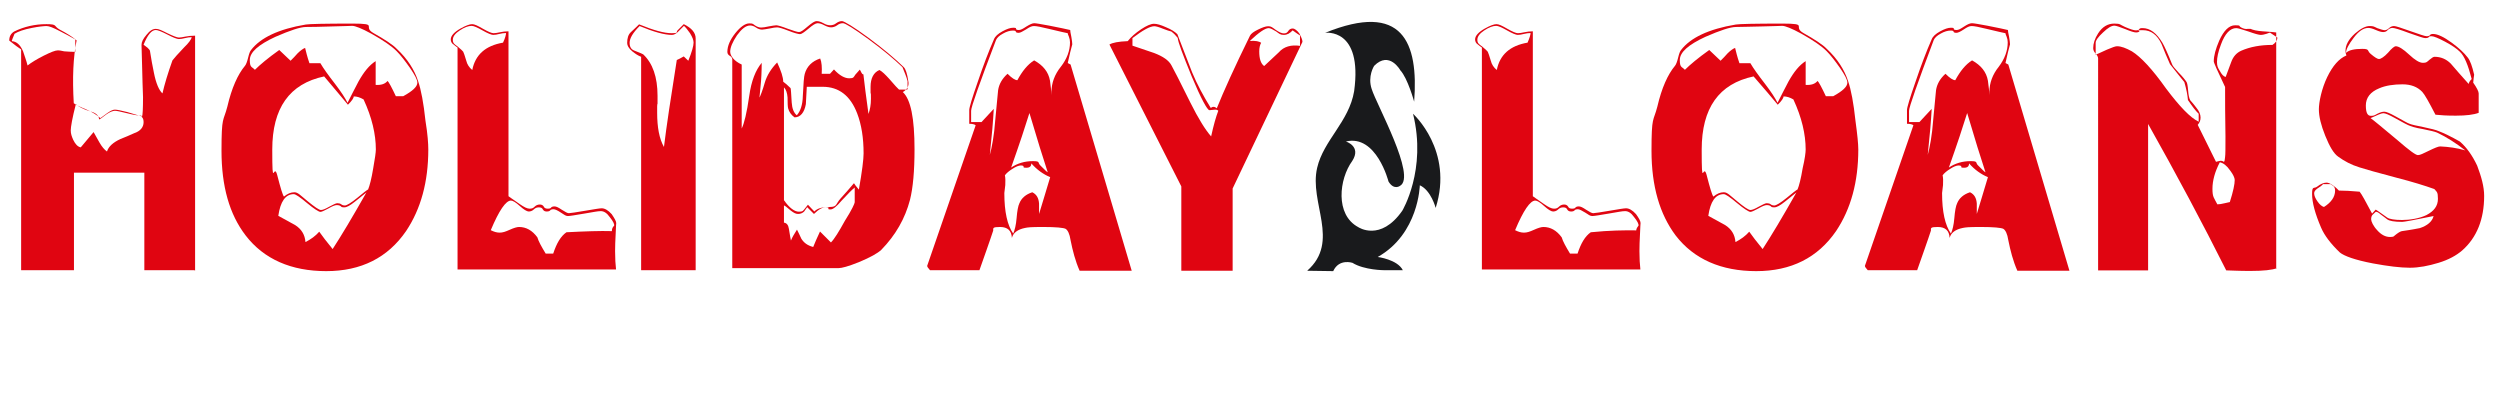 <?xml version="1.0" encoding="UTF-8"?>
<svg xmlns="http://www.w3.org/2000/svg" version="1.1" viewBox="0 0 1325 221.7">
  <defs>
    <style>
      .cls-1 {
        fill: #e00511;
      }

      .cls-2 {
        fill: #191a1c;
        fill-rule: evenodd;
      }
    </style>
  </defs>
  <!-- Generator: Adobe Illustrator 28.7.1, SVG Export Plug-In . SVG Version: 1.2.0 Build 142)  -->
  <g>
    <g id="Layer_1">
      <g>
        <g>
          <path class="cls-1" d="M103.2,143.2h-26.7v-51.7h-37.3v51.7H11.2V26.2c-1.3-.8-3.4-2.4-6.3-4.7,0-2.1.8-3.7,2.6-4.8,5.3-2.6,11-3.9,17.1-3.9s3.6,1,7.1,2.9c3.6,1.9,6.5,3.7,8.9,5.7-1.8,8.9-2.3,19.9-1.5,33.3,1,.8,3.2,1.9,6.8,3.4,3.1,1.3,5.5,2.9,7.3,4.5.2-.2,1.5-1,3.7-2.7,1.6-1.1,2.9-1.8,4-1.8s3.4.5,6.6,1.3c5,1.5,7.6,2.3,7.8,2.3.3-.6.5-4,.5-10.2-.2-4.2-.3-9.9-.5-17-.2-7-.3-10.5-.3-10.7,0-1.5.8-3.2,2.6-5.3,1.8-2.3,3.4-3.2,5-3.2s3.1.8,6.1,2.3c3.1,1.5,5.2,2.3,6.1,2.3s1.9-.2,3.4-.5,3.2-.5,5.2-.5v124.5h-.2v-.2ZM39.9,27.5v-6.6c-2.7-1.5-5.5-3.1-8.2-4.4-3.4-1.8-5.7-2.7-7-2.7s-4.4.3-7.8,1c-4.2.8-7.3,1.9-9.2,3.1-1,2.4-1.5,3.7-1.5,3.9,2.6.2,4.5,1.9,6,5.3.8,2.6,1.8,5,2.4,7.6,2.1-1.6,5-3.4,8.6-5.2s6.1-2.8,7.4-2.8,1.8.2,3.4.5c1.7.1,3.6.3,5.9.3ZM76.1,64.8c0-1.1-.2-1.9-.6-2.4-.5-.5-.6-.8-.6-1.1-1.8,0-4.4-.5-7.6-1.3s-5.5-1.3-6.4-1.3-2.7.6-4.5,1.9c-2.3,1.8-3.6,2.7-3.9,2.7,0-1.9-1.5-3.4-4.4-4.2-3.9-1.1-6.5-2.6-7.9-3.9-1.9,7.4-2.7,12.1-2.7,13.9s.5,3.2,1.3,5c1.1,2.3,2.4,3.7,4,4,1.8-2.1,4-4.7,6.8-8.1,1.1,1.9,2.1,3.7,3.1,5.5,1.3,2.3,2.7,3.9,4,4.8.8-2.6,3.2-4.8,7.1-6.6,2.4-1,4.8-1.9,7.3-3.1,3.3-1.1,5-3.2,5-5.8ZM101.6,19.7c-1.1,0-2.4.2-3.6.5-1.1.3-2.3.5-3.2.5s-3.1-.8-6.1-2.4c-3.1-1.6-5.2-2.4-6.1-2.4-2.3,0-4.4,2.6-6.5,7.8l2.1,1.6c.8.8,1.3,1.3,1.3,1.8.6,3.9,1.3,7.8,2.1,11.6,1.1,5.5,2.7,9.2,4.5,10.8,1.1-4.8,2.9-10.8,5.3-17.5.8-1.1,2.9-3.4,6.1-6.8,2.5-2.4,3.9-4.3,4.1-5.5Z"/>
          <path class="cls-1" d="M227,79.2c0,17.1-3.9,31.5-11.8,43.3-9.7,14.1-23.8,21.2-42.3,21.2s-33-6.3-42.7-18.9c-8.6-11.2-12.8-26-12.8-44.9s1-15.2,3.1-23.4c2.3-9.9,5.5-17,9.4-21.7.5-.6,1.1-2.1,1.6-4.2.5-2.1,1-3.4,1.5-4,5-6.6,14.7-11.2,29.1-13.6,1.9-.3,10.2-.5,24.6-.5s5.2,1.6,11.2,5,10.2,6.1,12.4,8.4c5.7,5.3,9.4,11.2,11.3,17.1,1.6,4.7,2.9,11.6,3.9,21,1.2,7.3,1.5,12.3,1.5,15.2ZM221.2,43.8c0-1.5-1.3-4-3.9-7.8-2.6-3.7-5-6.8-7.1-8.9-2.9-2.9-7.3-5.8-13.3-9.2-5.3-2.9-8.7-4.2-10.2-4.2s-4,.2-10.3.3c-6.3.2-11.2.3-14.2.3s-8.4,1.8-16.2,5.2c-9.1,4.2-13.6,8.2-13.6,12.3s1,3.4,2.7,5.2c2.7-2.7,7-6.3,12.9-10.5l6,5.7c1.3-1.3,2.6-2.6,3.7-3.9,1.6-1.6,3.1-2.6,4-2.9.5,1.9,1.1,4.7,2.3,8.1h5.8c1.5,2.6,4,6.1,7.8,11,3.2,4.2,5.3,7.4,6.6,10,1.9-3.7,3.7-7.4,5.8-11.3,2.9-5.2,5.8-8.7,9.1-10.8v12.6c2.9.2,5-.5,6.3-2.1.6.5,2.1,3.2,4.4,8.1h3.9c5.1-2.8,7.5-5.1,7.5-7.2ZM199.2,79.2c0-8.1-2.1-17-6.5-26.5-1.9-1.1-3.6-1.6-5.2-1.6,0,.8-1,2.4-3.1,4.4-2.9-3.6-7.3-8.6-12.6-15-18.4,3.9-27.5,16.8-27.5,38.8s.8,6.6,2.6,13.4c1.8,7,2.9,10.7,3.6,11.5,1.8-1.5,3.6-2.3,5.5-2.3s3.2,1.6,7,4.7,6.1,4.7,7.1,4.7,2.4-.6,4.5-1.8c2.1-1.1,3.4-1.8,4.2-1.8s1.6.2,2.1.6c.3.3,1,.6,1.9.6s3.2-1.3,6.5-4c3.2-2.7,5.2-4.2,5.8-4.5.8-1.9,1.8-5.7,2.7-11.2.9-5.1,1.4-8.4,1.4-10ZM194.2,102c-.2.2-2.3,1.8-6,4.8-2.6,2.1-4.4,3.1-5.7,3.1s-1.5-.2-1.9-.6c-.3-.3-1.1-.6-2.1-.6s-2.4.6-4.5,1.8c-2.1,1.1-3.4,1.8-4.2,1.8s-3.4-1.6-7.1-4.7c-3.7-3.1-6-4.7-7-4.7-4.4,0-7.1,3.9-8.2,11.5,3.1,1.6,6.1,3.4,9.1,5,3.2,2.1,5,5,5.3,8.9,2.9-1.5,5.3-3.2,7.3-5.5,1.6,2.3,3.9,5.3,7.1,9.2,4.5-6.9,10.5-16.9,17.9-30Z"/>
          <path class="cls-1" d="M326.6,118.2c0,.3-.2,2.3-.3,5.8-.2,3.6-.3,6.6-.3,9.1,0,3.9.2,7.1.5,9.7h-84V25.2c-.8-.5-1.5-1.1-2.1-1.6-1-.6-1.5-1.6-1.5-2.7,0-1.9,1.8-3.9,5.2-5.8,2.7-1.5,4.8-2.3,6.1-2.3s2.9.8,5.7,2.4c2.8,1.6,4.7,2.4,5.7,2.4s1.9-.2,3.4-.5c1.3-.3,2.9-.5,4.5-.5v87.4c.5.3,2.4,1.8,6,4.2,2.3,1.6,3.9,2.4,5.2,2.4s1.9-.3,2.7-1.1c.8-.8,1.8-1.1,2.7-1.1s1.6.3,2.1,1.1c.3.8,1.1,1.1,2.1,1.1s1.6-.2,1.8-.6c.2-.3.8-.6,1.8-.6s2.1.6,3.9,1.8c1.8,1.1,2.9,1.8,3.7,1.8s3.9-.5,8.7-1.3c4.8-.8,7.6-1.3,8.7-1.3,1.6,0,3.4,1,5.3,3.1,1.4,2.1,2.4,3.7,2.4,4.7ZM268.2,17.5c-1.1,0-2.4.2-3.6.5-1.1.3-2.3.5-3.2.5s-2.9-.8-5.7-2.4-4.7-2.4-5.7-2.4c-1.8,0-3.9.8-6.3,2.4-2.4,1.6-3.7,3.2-3.7,5s.8,2.3,2.6,3.6c1.8,1.5,2.7,2.4,2.9,2.7.3.5.8,2.1,1.6,4.7.5,2.1,1.6,3.7,3.2,5,1.6-8.1,7-12.9,16.3-14.5,1.2-2.5,1.6-4.3,1.6-5.1ZM325.5,119.6c.2-.8-.6-2.4-2.3-4.5-1.6-2.3-3.2-3.2-4.8-3.2s-3.9.5-8.7,1.3c-4.8.8-7.6,1.3-8.7,1.3s-1.9-.6-3.7-1.8-3.1-1.8-3.9-1.8-1.6.2-1.8.6c-.2.3-.8.6-1.8.6s-1.6-.3-2.1-1.1c-.3-.8-1.1-1.1-2.1-1.1s-1.9.3-2.7,1.1c-.8.8-1.8,1.1-2.7,1.1s-2.6-1-4.7-2.9-3.7-2.9-4.7-2.9c-2.7,0-6.3,5.2-10.7,15.7,1.6.8,3.1,1.3,4.7,1.3s3.1-.5,5.3-1.5,3.9-1.5,5-1.5c3.7,0,7,1.8,9.7,5.5.6,2.1,2.1,4.8,4.4,8.6h4c1.8-5.5,4-9.2,7-11.3,9.9-.5,17.9-.8,24.1-.6,0-1.1.2-1.9,1.2-2.9Z"/>
          <path class="cls-1" d="M368.6,143.2h-28.8V30.1c-1.6-.6-3.1-1.6-4.7-2.9-1.9-1.6-2.7-3.1-2.7-4.4,0-2.6.6-4.5,1.9-5.7,2.4-2.3,3.9-3.6,4.4-4.2,7.8,3.2,13.4,4.7,17.3,4.7s2.1-.5,3.2-1.6c1-1,2.1-2.1,3.2-3.2,4.2,2.1,6.3,4.5,6.3,7.6v122.8h0ZM367.6,22.6c0-1.3-.6-2.9-1.9-5-1.3-1.9-2.4-3.2-3.2-3.9-1.1,1.1-2.1,2.1-3.2,3.2-1,1-2.1,1.6-3.2,1.6-3.9,0-9.7-1.6-17.1-4.7-3.6,3.6-5.3,6.5-5.3,8.9s1,3.6,2.7,4.2c2.9,1.1,4.4,1.8,4.5,1.9,5,4.7,7.6,12,7.6,22s0,2.6-.2,4.5v4.5c0,7.6,1.1,13.7,3.6,18.1,1.3-10.7,3.6-26,6.8-46.1.8-.3,2.1-1,3.7-1.9l2.4,2.3c1.9-4.7,2.8-7.9,2.8-9.6Z"/>
          <path class="cls-1" d="M484.7,79.1c0,11.5-.8,20.4-2.4,26.8-2.6,9.9-7.6,18.7-15.2,26.5-1.9,1.8-5.8,4-11.8,6.5-5.7,2.3-9.2,3.2-10.8,3.2h-56.4V31.5c0-.8-.5-1.5-1.3-1.9-.8-.5-1.3-1.1-1.3-2.1,0-3.2,1.5-6.5,4.2-9.9s5.3-5.2,7.4-5.2,1.9.3,3.1,1.1,2.3,1.1,3.2,1.1,2.3-.2,4-.6c1.9-.3,3.2-.6,4-.6s2.9.6,6,1.8c3.1,1.1,5.2,1.8,6.1,1.8s2.3-1,4.5-2.9c2.3-1.9,3.7-2.9,4.8-2.9s2.1.3,3.6,1.1c1.3.8,2.6,1.1,3.6,1.1s2.3-.3,3.2-1.1c1.1-.8,2.1-1.1,3.1-1.1s6,2.9,14.1,8.9,14.2,11.2,18.6,15.5c1,1,1.8,3.4,2.4,7.4.5,2.4-.5,4.4-2.9,5.8,4.2,3.9,6.2,13.9,6.2,30.3ZM481,47.2v-4.2c-.5-2.1-1.5-4.5-2.7-7.4-4.4-4.2-10.3-9.2-18.1-14.9-7.8-5.7-12.3-8.4-13.4-8.4s-2.1.3-3.1,1.1c-1.1.8-2.3,1.1-3.2,1.1s-2.1-.3-3.6-1.1-2.6-1.1-3.6-1.1-2.6,1-4.8,2.9c-2.3,1.9-3.7,2.9-4.5,2.9s-3.1-.6-6.1-1.8-5.2-1.8-6-1.8-2.3.2-4,.6c-1.9.3-3.2.6-4,.6s-2.1-.3-3.2-1.1-2.3-1.1-3.1-1.1c-2.3,0-4.5,1.8-7,5.2-2.4,3.6-3.6,6.5-3.6,8.7s2.1,5,6.1,6.8v33.9c1.3-2.6,2.7-8.2,4-17.3,1.1-7.9,3.4-13.7,6.6-17.5,0,4.5-.2,8.7-.6,12.4-.3,3.7-.6,5.7-.6,6,.5-.8,1.6-3.6,2.9-8.1,1.1-3.6,3.2-7.1,6.5-10.5,2.1,4.5,3.2,7.9,3.2,10.2,1.1.8,2.4,1.9,3.9,3.4.2.5.3,2.9.6,7.6.2,3.2,1.1,5.5,2.7,6.8,1.9-2.1,3.1-5.5,3.2-10.3.3-6.5.6-10.3,1-11.6,1.1-4,3.9-6.8,8.2-8.2.8,1.9,1,4.7.8,8.1h4.4l2.1-2.3c2.9,3.2,5.7,4.7,8.1,4.7s2.3-.6,3.2-1.9c1.6-1.8,2.4-2.7,2.4-2.7.2.3.5.8.8,1.5.3.6.6,1,1.1,1,.5,5,1.5,12,2.7,21,.8-2.3,1.3-4.8,1.3-8.1s0-1.8-.2-3.2v-3.1c0-4.5,1.6-7.6,4.7-8.9,1.5.8,3.1,2.4,5.2,4.7,2.9,3.4,4.7,5.3,5.2,5.7h4.4v-.3h.1ZM457.7,81.3c0-8.1-1.1-15.2-3.4-21.2-3.6-9.4-9.7-14.1-18.3-14.1h-8.4c-.2,3.1-.3,6.1-.5,9.2-.8,4.5-2.9,7-6,7-1.8-1.3-2.9-2.9-3.4-4.8-.2-.8-.3-2.7-.3-5.8-.2-2.4-.8-4.2-1.9-5.3v59.8c2.9,4.2,5.7,6.1,7.9,6.1s2.1-.5,2.9-1.3c.6-.8,1.3-1.6,1.9-2.4l3.4,3.6c1.5-1.6,4-2.4,8.1-2.4s3.1-1.5,5.8-4.5c2.4-2.7,4.8-5.3,7.1-8.1.5.8,1.3,1.9,2.6,3.4,1.7-9.6,2.5-16.1,2.5-19.2ZM453,107.2v-7.8c-1.3,1-3.7,3.4-7.1,7.1-2.6,3.1-4.5,4.5-5.7,4.5s-1.1-.2-1.3-.3c.2-.2.2-.3.3-.6-.2-.2-.5-.3-1.3-.3-1.9,0-4,1.1-6.5,3.6l-3.6-3.6c-.5.8-1.1,1.5-1.6,2.3-.8.8-1.9,1.3-3.2,1.3s-2.3-.6-3.9-1.8c-2.1-1.8-3.2-2.7-3.6-2.7v9.1c1.5.2,2.3,1.3,2.6,3.2.5,3.6,1,5.5,1.1,6.3.6-1.6,1.8-3.6,3.2-5.8.8,1.6,1.6,3.2,2.3,4.8,1.3,2.1,3.2,3.6,6.3,4.4.8-1.9,1.9-4.7,3.6-8.2l5.8,5.8c1.8-1.8,4.2-5.7,7.4-11.5,3.7-5.8,5.2-9.2,5.2-9.8Z"/>
          <path class="cls-1" d="M599.8,143.5h-27.6c-2.3-5.2-3.7-10.7-4.8-16.2-.5-3.4-1.5-5.3-2.6-6-1.1-.6-5.2-1-12-1s-7.9.2-9.5.5c-4,.8-6.3,2.6-7,5.3-.2-3.9-2.3-5.8-6.3-5.8s-3.6.6-3.6,1.9c-.8,2.3-1.9,5.8-3.6,10.5-1.6,4.7-2.9,8.2-3.7,10.5h-26.2c-1-1.1-1.5-1.8-1.5-2.3l25.7-74.5c-.5-.5-1.8-.8-3.4-.8v-7.3c0-1.3,1.5-6.3,4.5-14.9,2.9-8.6,5.8-16.2,8.6-22.6.6-1.5,2.1-2.9,4.5-4.2,2.4-1.3,4.2-1.9,5.7-1.9s1.5.2,1.5.6.5.6,1.5.6,2.1-.6,3.9-1.8c1.8-1.1,3.2-1.8,4.2-1.8s3.7.5,8.1,1.3c5.7,1.1,9.2,1.9,11,2.3,0,.5.2,1.8.6,3.6.3,1.8.5,3.1.5,4-.6,2.3-1.5,5.5-2.4,9.9l1.5.8,32.4,109.3ZM567.1,22.5c0-1.1-.2-2.1-.6-3.1-.5-1-.6-1.6-.6-1.8-.8-.2-4-.8-10-2.3-4-1-6.6-1.5-7.9-1.5s-2.4.6-4.2,1.8c-1.8,1.1-3.1,1.8-3.9,1.8s-1.5-.2-1.5-.6-.5-.6-1.5-.6c-1.6,0-3.4.5-5.3,1.6-2.1,1.1-3.2,2.3-3.7,3.4-8.8,23.1-13.2,35.5-13.2,37.5v6h5.5l6.5-7c-.3,6-1,14.2-2.1,24.4,1.1-4,2.3-10.2,2.9-18.6.5-5.2,1-10.5,1.5-15.7.5-3.2,2.1-6.1,5-8.7,2.3,2.3,4,3.4,5.2,3.4,2.6-4.8,5.5-8.4,8.9-10.5,4.7,2.6,7.6,6.1,8.4,10.8.5,3.4.8,6.8,1.1,10.2-.2-1.5-.3-3.1-.3-4.4,0-4.5,1.6-9.1,5-13.3,3.2-4.1,4.8-8.5,4.8-12.8ZM556.6,93.9c-3.6-1.5-7-3.9-10-7.3,0,1.5-.8,2.3-2.6,2.3s-1.5-.2-1.5-.6-.5-.6-1.5-.6-2.6.6-4.4,1.8c-1.8,1.1-3.2,2.3-4,3.4.3,1.5.3,3.2.2,5.2l-.5,4.2c0,10,1.6,17.1,4.7,21.5.8-1.8,1.5-4.5,1.8-8.2s.8-6.5,1.5-7.9c1.1-2.7,3.4-4.7,6.8-5.8,2.3,1.1,3.4,3.1,3.6,6v5.5c1.4-4.8,3.5-11.2,5.9-19.5ZM555.3,91.3c-2.4-7.3-5.7-17.8-9.7-31.4-2.1,6.8-5.3,16.5-9.7,28.9,3.4-2.3,7.3-3.4,11.5-3.4s2.4.8,4,2.3c2.4,2.5,3.7,3.6,3.9,3.6Z"/>
          <path class="cls-1" d="M690.3,22.2l-37,77.7v43.6h-27.2v-44.7l-38.1-75.2c1.6-1,4.8-1.6,9.7-1.8,1.8-2.3,4-4.2,7.1-6.3,2.9-1.9,5.2-2.9,6.8-2.9s3.6.6,6.3,1.8c2.7,1.1,4.8,2.4,6.1,3.7,2.6,6.6,5.2,13.4,7.8,20.2,2.6,6.3,6,12.6,9.9,18.9,1-.8,2.1-.8,3.2.2,3.7-9.2,9.5-22,17.6-38.5.5-1,1.9-2.1,4.2-3.2s4-1.8,5.5-1.8,2.1.6,3.9,1.9c1.9,1.3,3.2,1.9,4.4,1.9s1.8-.5,2.3-1.3c.5-.8,1.3-1.3,2.3-1.3s2.4,1,3.6,2.7c.9,1.8,1.6,3.2,1.6,4.4ZM645.7,58.7c-.5-.5-1-.6-1.6-.6-1.9.2-3.1.3-3.1.3-1.1,0-4.4-6-9.4-17.9-4.7-11.5-7.3-18.3-7.4-20.4-1-1.3-2.1-2.4-3.4-3.4-.8-.2-2.3-.6-4.5-1.5s-3.7-1.3-4.5-1.3c-2.3,0-6.1,2.1-11.6,6.3v4c3.9,1.3,7.8,2.6,11.5,3.9,4.7,1.8,7.8,3.9,9.2,6.6,1.1,1.9,4.5,8.6,10,19.7,4.2,8.4,7.9,14.4,11,17.9,1.3-6,2.6-10.5,3.8-13.6ZM689,24.3v-5.5c-.8-.5-2.3-1.5-3.9-2.7-1.5,1.6-2.9,2.4-4.7,2.4s-2.4-.6-4-1.8c-1.8-1.1-3.1-1.8-4-1.8-1.9,0-5.2,2.3-10,6.8,3.1-.2,5,.2,6,1-.6,1-1,2.6-1,4.5,0,3.9.8,6.5,2.6,7.8,2.6-2.4,5.2-4.8,7.8-7.3,2.6-3,6.5-4.1,11.2-3.4Z"/>
          <path class="cls-1" d="M869.5,118.2c0,.3-.2,2.3-.3,5.8-.2,3.6-.3,6.6-.3,9.1,0,3.9.2,7.1.5,9.7h-84V25.2c-.8-.5-1.5-1.1-2.1-1.6-1-.6-1.5-1.6-1.5-2.7,0-1.9,1.8-3.9,5.2-5.8,2.7-1.5,4.8-2.3,6.1-2.3s2.9.8,5.7,2.4c2.8,1.6,4.7,2.4,5.7,2.4s1.9-.2,3.4-.5,2.9-.5,4.5-.5v87.4c.5.3,2.4,1.8,6,4.2,2.3,1.6,3.9,2.4,5.2,2.4s1.9-.3,2.7-1.1c.8-.8,1.8-1.1,2.7-1.1s1.6.3,2.1,1.1c.3.8,1.1,1.1,2.1,1.1s1.6-.2,1.8-.6c.2-.3.8-.6,1.8-.6s2.1.6,3.9,1.8c1.8,1.1,2.9,1.8,3.7,1.8s3.9-.5,8.7-1.3,7.6-1.3,8.7-1.3c1.6,0,3.4,1,5.3,3.1,1.5,2.1,2.4,3.7,2.4,4.7ZM811.2,17.5c-1.1,0-2.4.2-3.6.5-1.1.3-2.3.5-3.2.5s-2.9-.8-5.7-2.4-4.7-2.4-5.7-2.4c-1.8,0-3.9.8-6.3,2.4-2.4,1.6-3.7,3.2-3.7,5s.8,2.3,2.6,3.6c1.8,1.5,2.7,2.4,2.9,2.7.3.5.8,2.1,1.6,4.7.5,2.1,1.6,3.7,3.2,5,1.6-8.1,7-12.9,16.3-14.5,1.1-2.5,1.6-4.3,1.6-5.1ZM868.4,119.6c.2-.8-.6-2.4-2.3-4.5-1.6-2.3-3.2-3.2-4.8-3.2s-3.9.5-8.7,1.3-7.6,1.3-8.7,1.3-1.9-.6-3.7-1.8c-1.8-1.1-3.1-1.8-3.9-1.8s-1.6.2-1.8.6c-.2.3-.8.6-1.8.6s-1.6-.3-2.1-1.1c-.3-.8-1.1-1.1-2.1-1.1s-1.9.3-2.7,1.1c-.8.8-1.8,1.1-2.7,1.1s-2.6-1-4.7-2.9c-2.1-1.9-3.7-2.9-4.7-2.9-2.7,0-6.3,5.2-10.7,15.7,1.6.8,3.1,1.3,4.7,1.3s3.1-.5,5.3-1.5,3.9-1.5,5-1.5c3.7,0,7,1.8,9.7,5.5.6,2.1,2.1,4.8,4.4,8.6h4c1.8-5.5,4-9.2,7-11.3,9.9-1,17.9-1.1,24.1-1,0-.7.4-1.5,1.2-2.5Z"/>
          <path class="cls-1" d="M984.9,79.2c0,17.1-3.9,31.5-11.8,43.3-9.7,14.1-23.8,21.2-42.3,21.2s-33-6.3-42.7-18.9c-8.4-11.2-12.8-26-12.8-44.9s1-15.2,3.1-23.4c2.3-9.9,5.5-17,9.4-21.7.5-.6,1.1-2.1,1.6-4.2.5-2.1,1-3.4,1.5-4,5-6.6,14.7-11.2,29.1-13.6,1.9-.3,10.2-.5,24.6-.5s5.2,1.6,11.2,5,10.2,6.1,12.4,8.4c5.7,5.3,9.4,11.2,11.3,17.1,1.6,4.7,2.9,11.6,3.9,21,1,7.3,1.5,12.3,1.5,15.2ZM979.1,43.8c0-1.5-1.3-4-3.9-7.8-2.6-3.7-5-6.8-7.1-8.9-2.9-2.9-7.3-5.8-13.3-9.2-5.3-2.9-8.7-4.2-10.2-4.2s-4,.2-10.3.3-11.2.3-14.2.3-8.4,1.8-16.2,5.2c-9.1,4.2-13.6,8.2-13.6,12.3s1,3.4,2.7,5.2c2.7-2.7,7-6.3,12.9-10.5l6,5.7c1.3-1.3,2.6-2.6,3.7-3.9,1.6-1.6,3.1-2.6,4-2.9.5,1.9,1.1,4.7,2.3,8.1h5.8c1.5,2.6,4,6.1,7.8,11,3.2,4.2,5.3,7.4,6.6,10,1.9-3.7,3.7-7.4,5.8-11.3,2.9-5.2,5.8-8.7,9.1-10.8v12.6c2.9.2,5-.5,6.3-2.1.6.5,2.1,3.2,4.4,8.1h3.9c5.1-2.8,7.5-5.1,7.5-7.2ZM957,79.2c0-8.1-2.1-17-6.5-26.5-1.9-1.1-3.6-1.6-5.2-1.6,0,.8-1,2.4-3.1,4.4-2.9-3.6-7.3-8.6-12.8-15-18.4,3.9-27.5,16.8-27.5,38.8s.8,6.6,2.6,13.4c1.8,7,2.9,10.7,3.6,11.5,1.8-1.5,3.6-2.3,5.5-2.3s3.2,1.6,7,4.7c3.7,3.1,6.1,4.7,7.1,4.7s2.4-.6,4.5-1.8c2.1-1.1,3.4-1.8,4.2-1.8s1.6.2,2.1.6c.3.3,1,.6,1.9.6s3.2-1.3,6.5-4c3.2-2.7,5.2-4.2,5.8-4.5.8-1.9,1.8-5.7,2.7-11.2,1.2-5.1,1.6-8.4,1.6-10ZM952.1,102c-.2.2-2.3,1.8-6,4.8-2.6,2.1-4.4,3.1-5.7,3.1s-1.5-.2-1.9-.6c-.3-.3-1.1-.6-2.1-.6s-2.4.6-4.5,1.8c-2.1,1.1-3.4,1.8-4.2,1.8s-3.4-1.6-7.1-4.7c-3.7-3.1-6-4.7-7-4.7-4.4,0-7.1,3.9-8.2,11.5,3.1,1.6,6.1,3.4,9.1,5,3.2,2.1,5,5,5.3,8.9,2.9-1.5,5.3-3.2,7.3-5.5,1.6,2.3,3.9,5.3,7.1,9.2,4.5-6.9,10.5-16.9,17.9-30Z"/>
          <path class="cls-1" d="M1096.8,143.5h-27.6c-2.3-5.2-3.7-10.7-4.8-16.2-.5-3.4-1.5-5.3-2.6-6-1.1-.6-5.2-1-12-1s-7.9.2-9.5.5c-4,.8-6.3,2.6-7,5.3-.2-3.9-2.3-5.8-6.3-5.8s-3.6.6-3.6,1.9c-.8,2.3-1.9,5.8-3.6,10.5-1.6,4.7-2.9,8.2-3.7,10.5h-26.2c-1-1.1-1.5-1.8-1.5-2.3l25.7-74.5c-.5-.5-1.8-.8-3.4-.8v-7.3c0-1.3,1.5-6.3,4.5-14.9,2.9-8.6,5.8-16.2,8.6-22.6.6-1.5,2.1-2.9,4.5-4.2,2.4-1.3,4.2-1.9,5.7-1.9s1.5.2,1.5.6.5.6,1.5.6,2.1-.6,3.9-1.8,3.2-1.8,4.2-1.8,3.7.5,8.1,1.3c5.7,1.1,9.2,1.9,11,2.3,0,.5.2,1.8.6,3.6.3,1.8.5,3.1.5,4-.6,2.3-1.5,5.5-2.4,9.9l1.5.8,32.4,109.3ZM1064.1,22.5c0-1.1-.2-2.1-.6-3.1-.5-1-.6-1.6-.6-1.8-.8-.2-4-.8-10-2.3-4-1-6.6-1.5-7.9-1.5s-2.4.6-4.2,1.8c-1.8,1.2-3.1,1.8-3.9,1.8s-1.5-.2-1.5-.6-.5-.6-1.5-.6c-1.6,0-3.4.5-5.3,1.6-2.1,1.1-3.2,2.3-3.7,3.4-8.7,23.1-13.1,35.6-13.1,37.5v6h5.5l6.5-7c-.3,6-1,14.2-2.1,24.4,1.1-4,2.3-10.2,2.9-18.6.5-5.2,1-10.5,1.5-15.7.5-3.2,2.1-6.1,5-8.7,2.3,2.3,4,3.4,5.2,3.4,2.6-4.8,5.5-8.4,8.9-10.5,4.7,2.6,7.6,6.1,8.4,10.8.5,3.4.8,6.8,1.1,10.2-.2-1.5-.3-3.1-.3-4.4,0-4.5,1.6-9.1,5-13.3,3.1-4.1,4.7-8.5,4.7-12.8ZM1053.6,93.9c-3.6-1.5-7-3.9-10-7.3,0,1.5-.8,2.3-2.6,2.3s-1.5-.2-1.5-.6-.5-.6-1.5-.6-2.6.6-4.4,1.8c-1.8,1.1-3.2,2.3-4,3.4.3,1.5.3,3.2.2,5.2l-.5,4.2c0,10,1.6,17.1,4.7,21.5.8-1.8,1.5-4.5,1.8-8.2s.8-6.5,1.5-7.9c1.1-2.7,3.4-4.7,6.8-5.8,2.3,1.1,3.4,3.1,3.6,6v5.5c1.4-4.8,3.5-11.2,5.9-19.5ZM1052.3,91.3c-2.4-7.3-5.7-17.8-9.7-31.4-2.1,6.8-5.3,16.5-9.7,28.9,3.4-2.3,7.3-3.4,11.5-3.4s2.4.8,4,2.3c2.5,2.5,3.6,3.6,3.9,3.6Z"/>
          <path class="cls-1" d="M1206.9,142.1c-2.6,1-7.4,1.5-14.2,1.5s-8.1-.2-12.8-.3c-12.4-24.7-26.2-50.6-41.4-77.6v77.6h-26.5V31c0-.8-.5-1.8-1.3-2.6-.8-.8-1.3-1.8-1.3-2.9,0-2.4.8-5,2.6-7.8,2.3-3.6,5.2-5.2,8.6-5.2s2.9.6,5.7,1.8,4.7,1.8,5.7,1.8,1.6-.2,1.8-.6c.2-.5.8-.6,1.8-.6,3.9,0,7.4,2.6,10.5,7.8,1.1,1.9,2.9,5.8,5.2,11.6.3.8,1.5,2.1,3.2,4,2.3,2.3,3.6,4,4.4,5.2.3.5.6,1.9.8,4.4s.5,4,1.1,5.2c1.1,1.3,2.3,2.6,3.2,3.9,1.6,1.9,2.3,3.7,2.3,5.3s-.5,2.6-1.5,3.9c2.6,5.2,5.8,11.8,9.7,19.6-.2,0,.5-.2,1.9-.5.8-.2,1.6,0,2.3.5.3-.3.5-1.1.6-2.6.2-1.3.2-5,.2-10.8-.2-10.7-.2-19.4-.2-26.3-3.9-8.2-6-12.8-6-13.6,0-2.9,1-6.6,2.9-11,2.4-5.3,5.2-8.1,8.4-8.1s1.8.3,3.1,1.1c1.5.8,2.6,1,3.6.8h1.5c1.3.6,3.4,1.1,6.5,1.3,3.7.2,6.1.5,7.1.6v124.9h.5ZM1165.3,64.5v-4.2c-1.6-1.5-3.4-3.9-5.7-7.3-.2-2.6-.8-5.7-1.9-9.5-1.9-2.4-4.5-5.5-7.6-9.5-1.6-3.6-3.1-7.1-4.5-10.7-2.3-4.8-5.5-7.3-9.9-7.3s-1.6.2-1.8.6c-.2.3-.8.6-1.8.6s-2.9-.6-5.8-1.8c-2.9-1.1-4.7-1.8-5.7-1.8-1.5,0-3.4,1.1-6,3.6-2.6,2.4-3.9,4.2-3.9,5.5v6.3c.8-.3,2.9-1.3,6-2.7,2.6-1.1,4.4-1.8,5.3-1.8,2.3,0,4.8,1,7.9,2.7,4.7,2.9,10.8,9.4,18.1,19.7,7.3,9.7,12.9,15.5,17.3,17.6ZM1184.4,95.4c0-1.1-.8-2.9-2.4-5-1.8-2.6-3.6-4-5.5-4.4-2.6,5-3.9,9.7-3.9,14.1s.8,4.7,2.6,8.2c1,0,2.3-.2,3.9-.6,1.6-.3,2.4-.6,2.7-.6,1.8-5.6,2.6-9.5,2.6-11.7ZM1207,19.9c-.8-.5-2.3-1.5-3.9-2.6-.2,0-.8.2-1.8.6-1,.3-2.1.6-3.1.6s-3.2-.6-6.5-1.8c-3.4-1.1-5.5-1.8-6.5-1.8-3.2,0-6,2.9-8.1,8.7-1.5,3.9-2.1,7-2.1,9.2s.5,3.2,1.5,4.8c1,1.8,1.9,2.9,3.1,3.2,1-2.6,1.9-5,2.9-7.8,1.1-3.1,2.9-5,5.3-6.1,4.8-2.1,10.3-3.1,16.6-3.1,1.6-1,2.6-2.4,2.6-3.9Z"/>
          <path class="cls-1" d="M1316.6,103.8c0,12.4-3.9,22.1-11.6,28.9-3.1,2.7-7.3,5-12.6,6.6-5.3,1.6-10.3,2.6-15.2,2.6s-11.5-.8-19.6-2.3c-9.4-1.8-15.2-3.9-17.5-5.8-4.7-4.5-8.1-8.9-9.9-13.1-3.2-7.4-4.8-13.4-4.8-17.9s1-2.6,2.7-3.9c1.9-1.5,3.6-2.1,5-2.1s4,1.5,6.5,4.2c2.9,0,6.5.2,11,.6,1.1,1.3,3.2,5.2,6.6,11.6l1.9-2.1c.2,0,2.3,1.5,6.1,4.2,1.1.8,3.9,1.3,7.9,1.3s9.2-.8,12.9-2.6c4-2.1,6.1-4.8,6.1-8.6s-.6-3.6-1.9-5.2c-5-1.8-11.8-3.9-20-6-10.2-2.7-16.6-4.5-19.7-5.5-4.2-1.3-7.9-3.2-11.3-5.7-2.3-1.6-4.5-5.3-6.8-11s-3.4-10.3-3.4-14.1,1.5-11,4.4-17,6.3-9.9,10.2-11.5c-.3-.8-.5-1.6-.5-2.4,0-3.1,1.6-6.1,5-9.2,3.1-2.7,5.7-4,7.8-4s2.3.3,4,1.1c1.8.6,3.1,1.1,3.9,1.1s1.6-.3,2.4-1.1c.6-.6,1.6-1.1,2.6-1.1s3.9,1,8.7,2.7,7.8,2.7,8.6,2.7,1.6-.2,1.8-.6c.2-.3.6-.6,1.6-.6,2.4,0,5.8,1.6,10,4.7,3.7,2.7,6.5,5.3,8.4,7.8,1.3,1.6,2.4,4.7,3.4,9.1-.2,1-.3,2.4-.5,4.2,1.9,2.7,2.9,4.7,2.9,5.7v10.3c-2.6,1-6.6,1.5-12.1,1.5s-7.4-.2-10.8-.5c-3.4-6.6-5.7-10.7-7-12.1-2.6-2.7-6-4-10.5-4s-8.9.6-12.3,2.1c-4.7,1.9-7.1,5-7.1,9.1s1,5.5,2.7,5.5,1.9-.3,3.4-1.1c1.6-.8,2.7-1.1,3.7-1.1s2.9.8,5.8,2.4c4.4,2.4,6.6,3.7,7.3,3.9,1.1.5,3.7,1.1,7.8,1.9,3.9.8,6.6,1.5,7.9,2.1,2.9,1.1,6.6,2.9,11.2,5.5,3.6,3.1,6.6,7.3,9.2,12.8,2.2,5.8,3.7,11.1,3.7,16ZM1237.6,101c0-1.1-.3-1.8-.8-2.3-.5-.3-1.1-.8-1.6-1.1h-4c-.5.6-1.6,1.5-3.1,2.4-1.1.8-1.6,1.6-1.6,2.4,0,1.3.6,2.7,1.8,4.4,1.1,1.6,2.3,2.6,3.4,2.9,3.8-2.4,5.9-5.3,5.9-8.7ZM1310,41.9c-1.9-7.4-3.9-12.3-6.3-14.5-1.6-1.6-4.2-3.4-7.8-5.3-3.6-1.9-6-2.9-7.1-2.9s-1.5.2-1.6.5c-.2.3-.8.5-1.8.5s-3.7-1-8.6-2.7c-4.8-1.8-7.8-2.7-8.7-2.7s-1.8.3-2.6,1.1c-.6.8-1.5,1.1-2.4,1.1s-2.1-.3-3.9-1.1c-1.8-.8-3.1-1.1-4-1.1-2.6,0-5.2,1.8-7.8,5.3-2.7,3.6-4,6.1-4,7.9,1.6-1.5,4.5-2.1,8.6-2.1s2.4,1,4.5,2.7c2.1,1.8,3.6,2.7,4.4,2.7s2.7-1.1,4.8-3.4c1.9-2.3,3.4-3.4,4-3.4,1.6,0,4,1.5,7.1,4.4s5.5,4.4,7.4,4.4,2.1-.5,3.4-1.6c1.3-1.1,2.1-1.6,2.7-1.6,3.2,0,6.1,1.1,8.6,3.6,2.4,2.9,5.7,6.5,9.5,10.8.1-.7.6-1.7,1.6-2.6ZM1306.6,79.7c-5-3.9-10-7.1-14.9-9.4-1.1-.5-3.7-1.1-7.6-1.9-3.9-.6-6.5-1.5-7.8-2.1-.2,0-2.6-1.3-7.3-3.9-2.9-1.6-4.8-2.4-5.8-2.4s-2.9.8-6.8,2.6c1.6,1.1,6.5,5.2,14.4,11.8,6,5.2,9.5,7.8,10.7,7.8s2.7-.8,5.8-2.3c3.1-1.5,5-2.3,6-2.3,4.4.2,8.9.8,13.3,2.1ZM1289.8,114.5c-10.2,2.1-15.7,3.1-16.6,3.1-4.2,0-6.8-.5-7.9-1.3s-2.3-1.8-3.6-2.7c-1.1-1-2.1-1.5-2.6-1.3-.5.5-1.1,1-1.6,1.5s-.8,1.3-.8,2.4,1.1,3.6,3.2,5.8c2.1,2.4,4.4,3.6,6.8,3.6s1.9-.5,3.4-1.5c1.3-1,2.3-1.5,2.9-1.6,5.7-.8,8.9-1.5,9.5-1.6,4-1.3,6.6-3.5,7.3-6.4Z"/>
        </g>
        <path class="cls-2" d="M727,47.2c-2.3-6.8,1.3-12.3,1.3-12.3,8.1-8.2,13.9,2.4,13.9,2.4,3.9,4.2,7.3,16.6,7.3,16.6,2.4-31.5-6.1-53.2-47.2-36.5,0,0,20-2.9,15.4,30.9-2.7,16.2-16.2,26-19.6,40.6-4.4,18.6,12.4,39-5.3,54.6l13.8.2c3.1-6.8,10.2-4.4,10.2-4.4,6.3,3.9,16.8,3.9,16.8,3.9h9.9c-2.9-5.7-13.3-7-13.3-7,21.8-12.3,22.3-38,22.3-38,6,2.7,8.4,12,8.4,12,9.7-30.4-12-49.9-12-49.9,7.4,29.7-5.7,51.4-5.7,51.4-11.6,16.6-23.3,8.7-23.3,8.7-12.4-6.6-10.2-25.5-3.2-35.1,5-7.8-3.4-10.3-3.4-10.3,16.2-3.9,22.6,21.2,22.6,21.2,2.9,4.8,6.1,2.3,6.1,2.3,8.9-4.9-12.5-43.2-15-51.3Z"/>
      </g>
    </g>
  </g>
</svg>